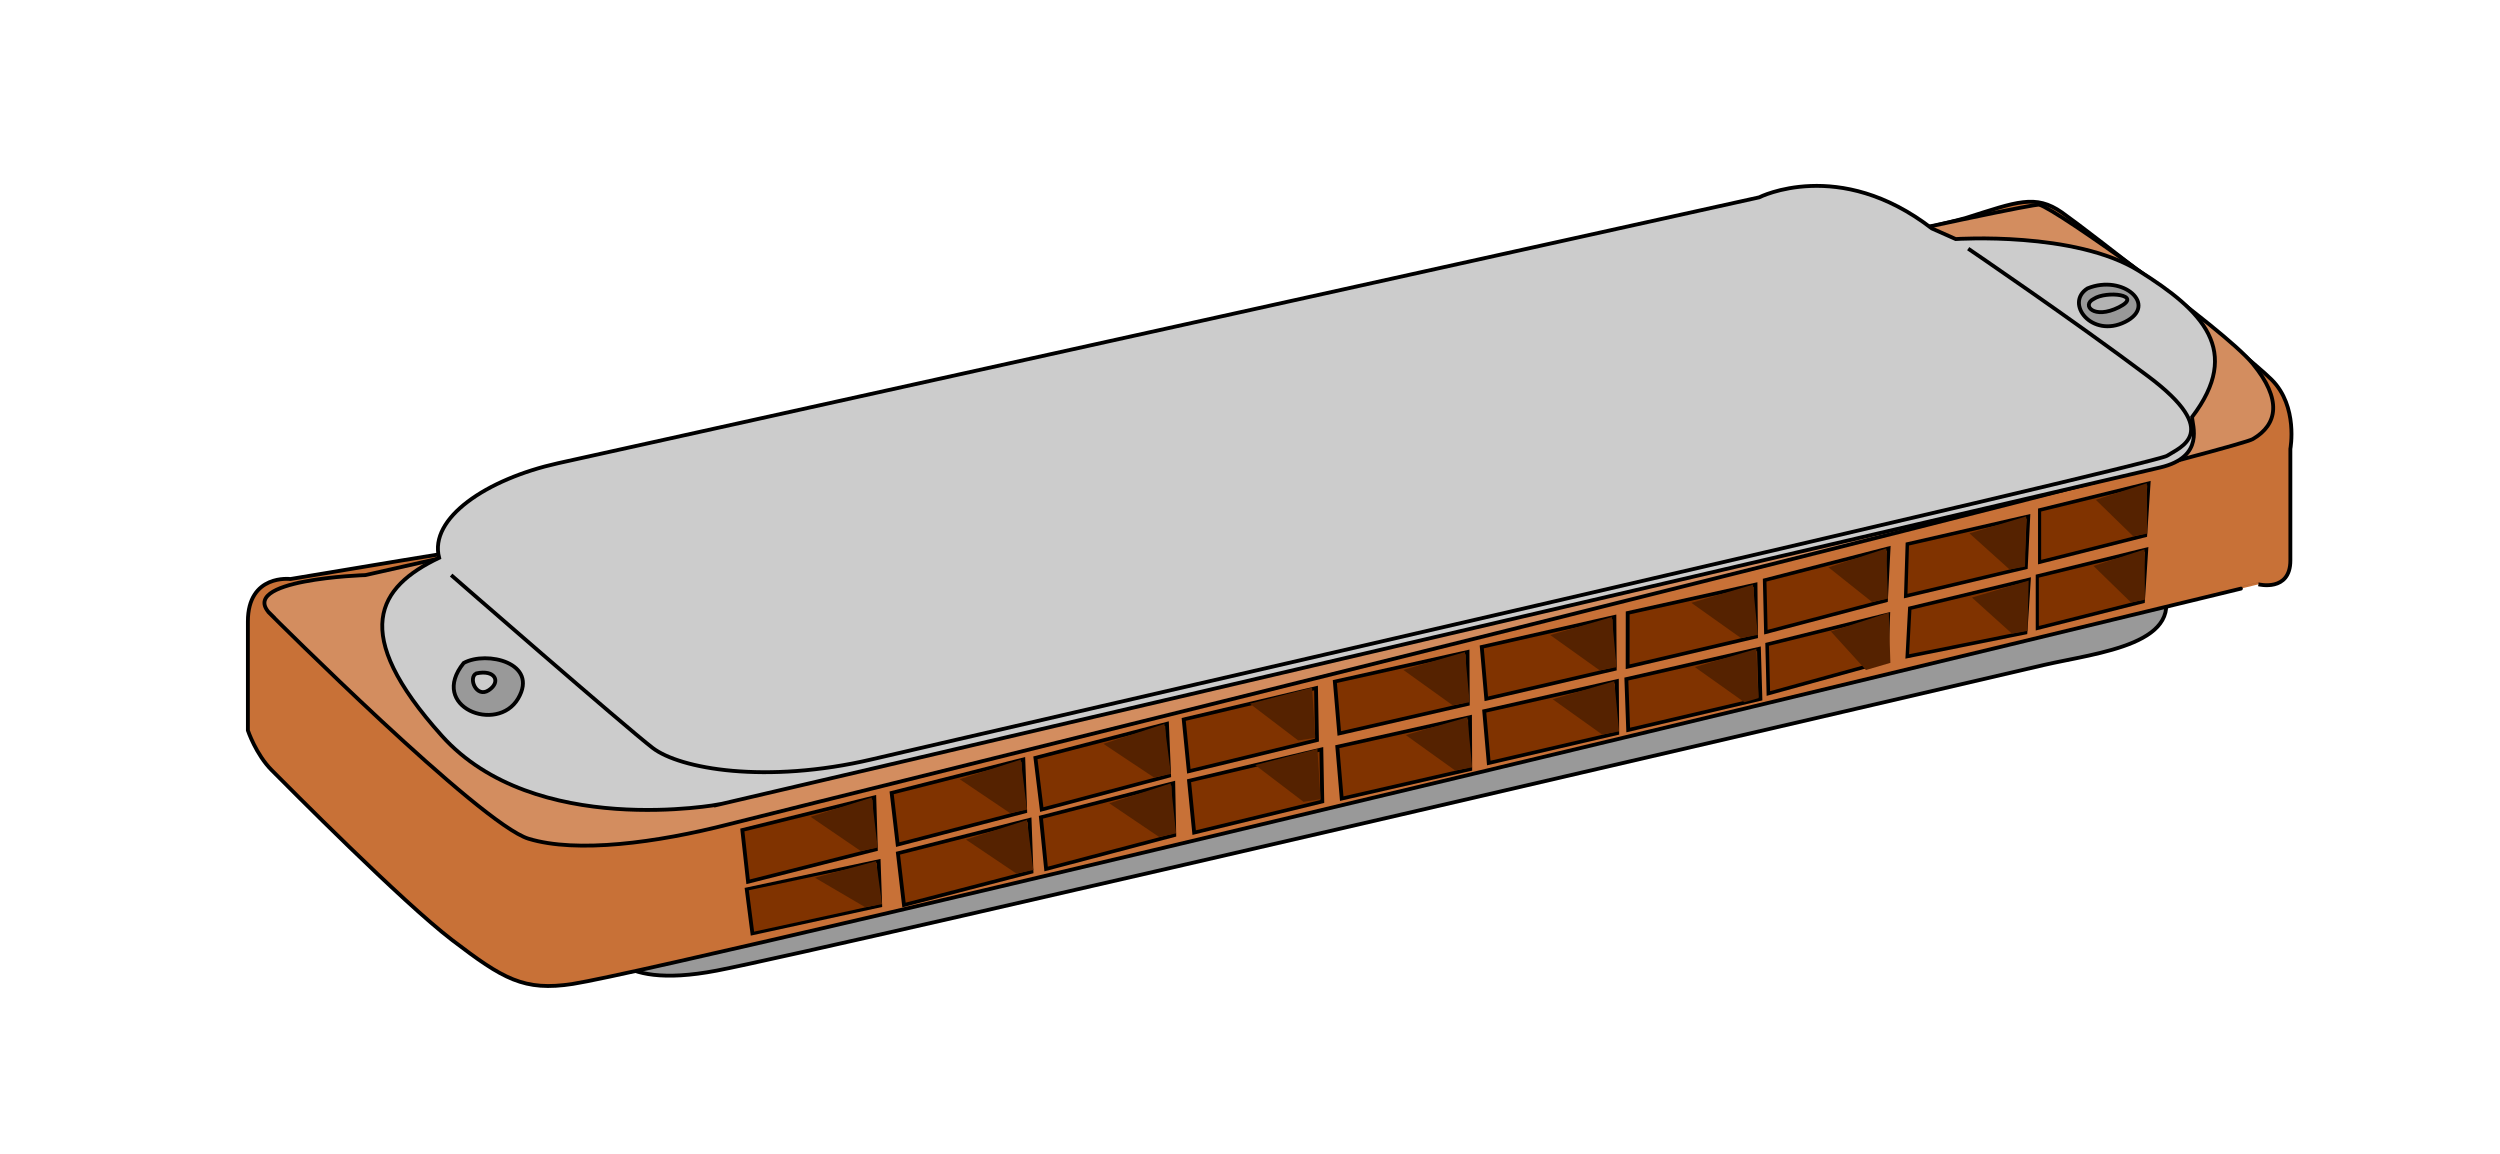 <?xml version="1.0" encoding="UTF-8" standalone="no"?>
<!-- Created with Inkscape (http://www.inkscape.org/) -->

<svg
   xmlns:dc="http://purl.org/dc/elements/1.1/"
   xmlns:cc="http://creativecommons.org/ns#"
   xmlns:rdf="http://www.w3.org/1999/02/22-rdf-syntax-ns#"
   xmlns:svg="http://www.w3.org/2000/svg"
   xmlns="http://www.w3.org/2000/svg"
   xmlns:sodipodi="http://sodipodi.sourceforge.net/DTD/sodipodi-0.dtd"
   xmlns:inkscape="http://www.inkscape.org/namespaces/inkscape"
   width="650"
   height="300"
   id="svg2"
   version="1.1"
   inkscape:version="0.48.0 r9654"
   sodipodi:docname="harmonica.svg"
   style="display:inline"
   inkscape:export-filename="C:\Documents and Settings\winxp\My Documents\flash cards new pic\harmonica.png"
   inkscape:export-xdpi="108.07259"
   inkscape:export-ydpi="108.07259">
  <defs
     id="defs4" />
  <sodipodi:namedview
     id="base"
     pagecolor="#ffffff"
     bordercolor="#666666"
     borderopacity="1.0"
     inkscape:pageopacity="0.0"
     inkscape:pageshadow="2"
     inkscape:zoom="0.35355339"
     inkscape:cx="364.5"
     inkscape:cy="617"
     inkscape:document-units="px"
     inkscape:current-layer="layer2"
     showgrid="false"
     showguides="true"
     inkscape:guide-bbox="true"
     inkscape:snap-to-guides="false"
     inkscape:snap-grids="false"
     inkscape:window-width="1280"
     inkscape:window-height="749"
     inkscape:window-x="-4"
     inkscape:window-y="-4"
     inkscape:window-maximized="1" />
  <g
     inkscape:groupmode="layer"
     id="layer2"
     inkscape:label="Layer"
     style="display:inline"
     transform="translate(0,-752.362)">
    <path
       style="fill:#999999;stroke:#000000;stroke-width:1px;stroke-linecap:butt;stroke-linejoin:miter;stroke-opacity:1"
       d="m 157.559,997.094 c 0,0 0.544,13.057 28.834,7.617 28.29,-5.44 330.778,-76.166 344.923,-79.43 14.145,-3.264 38.083,-5.44 30.466,-21.218 -33.731,7.073 -404.223,93.031 -404.223,93.031 z"
       id="path3003"
       inkscape:connector-curvature="0" />
    <path
       style="fill:#c87137;stroke:#000000;stroke-width:1px;stroke-linecap:butt;stroke-linejoin:miter;stroke-opacity:1"
       d="m 75.499,902.908 c 0,0 -11.049,-1.381 -11.049,11.049 0,12.43 0,28.313 0,28.313 0,0 2.072,6.215 6.215,10.358 4.143,4.143 33.814,34.171 46.958,44.196 13.144,10.025 18.604,13.344 31.339,11.349 28.533,-4.468 438.491,-103.885 438.245,-103.885 0,0 8.287,2.072 8.287,-6.215 0,-8.287 0,-29.004 0,-29.004 0,0 2.072,-11.049 -4.834,-17.955 -6.906,-6.906 -47.649,-38.672 -54.555,-43.506 -6.906,-4.834 -11.74,-2.762 -24.86,1.381 -13.121,4.143 -368.761,82.868 -368.761,82.868 l -37.981,6.215 z"
       id="path3001"
       inkscape:connector-curvature="0"
       sodipodi:nodetypes="cscszscscsssccc" />
    <path
       style="fill:#d38d5f;stroke:#000000;stroke-width:1px;stroke-linecap:butt;stroke-linejoin:miter;stroke-opacity:1"
       d="m 70.512,912.223 c 0,0 54.404,54.404 66.917,58.213 12.513,3.808 33.187,1.088 52.228,-3.808 19.041,-4.896 389.534,-96.295 396.063,-100.104 6.529,-3.808 7.617,-10.337 0,-19.586 -7.617,-9.249 -51.14,-40.259 -55.492,-41.347 -4.352,-1.088 -435.234,96.295 -435.234,96.295 0,0 -34.275,1.088 -24.482,10.337 z"
       id="path3015"
       inkscape:connector-curvature="0" />
    <path
       style="fill:#cccccc;stroke:#000000;stroke-width:1px;stroke-linecap:butt;stroke-linejoin:miter;stroke-opacity:1"
       d="m 187.224,961.46 c 0,0 -48.193,9.124 -72.363,-17.808 -24.17,-26.932 -16.574,-38.672 -0.691,-46.268 -2.693,-10.289 12.287,-20.443 30.932,-24.587 18.645,-4.143 312.287,-69.126 312.287,-69.126 0,0 20.708,-10.563 44.878,8.083 6.215,2.762 6.215,2.762 6.215,2.762 0,0 31.075,-2.072 47.649,8.287 16.574,10.358 26.932,20.717 13.811,37.981 0,2.072 3.453,10.358 -8.287,13.121 -11.74,2.762 -374.432,87.555 -374.432,87.555 z"
       id="path2999"
       inkscape:connector-curvature="0"
       sodipodi:nodetypes="cscscccscsc" />
    <path
       style="fill:none;stroke:#000000;stroke-width:1px;stroke-linecap:butt;stroke-linejoin:miter;stroke-opacity:1"
       d="m 117.3,901.886 c 0,0 45.3,39.484 52.373,44.924 7.073,5.44 29.369,9.485 57.115,2.956 27.746,-6.529 333.363,-76.715 336.627,-78.891 3.264,-2.176 14.689,-5.984 -4.896,-20.674 C 538.932,835.513 511.73,817.016 511.73,817.016"
       id="path3005"
       inkscape:connector-curvature="0"
       sodipodi:nodetypes="cssssc" />
    <path
       style="fill:#999999;stroke:#000000;stroke-width:1px;stroke-linecap:butt;stroke-linejoin:miter;stroke-opacity:1"
       d="m 120.564,924.736 c 5.984,-3.264 19.586,0 14.145,9.249 -5.44,9.249 -23.394,2.176 -14.145,-9.249 z"
       id="path3011"
       inkscape:connector-curvature="0" />
    <path
       style="fill:#cccccc;stroke:#000000;stroke-width:1px;stroke-linecap:butt;stroke-linejoin:miter;stroke-opacity:1"
       d="m 123.828,927.456 c -2.176,1.088 0,6.529 3.264,4.352 3.264,-2.176 1.632,-5.44 -3.264,-4.352 z"
       id="path3013"
       inkscape:connector-curvature="0" />
    <path
       style="fill:#999999;stroke:#000000;stroke-width:1px;stroke-linecap:butt;stroke-linejoin:miter;stroke-opacity:1"
       d="m 542.741,827.353 c -5.984,3.808 1.088,13.057 9.793,8.705 8.705,-4.352 -0.544,-12.513 -9.793,-8.705 z"
       id="path3017"
       inkscape:connector-curvature="0" />
    <path
       style="fill:#b3b3b3;stroke:#000000;stroke-width:1px;stroke-linecap:butt;stroke-linejoin:miter;stroke-opacity:1"
       d="m 544.373,830.073 c -3.264,1.632 0,5.44 6.529,2.176 6.529,-3.264 -3.264,-4.352 -6.529,-2.176 z"
       id="path3019"
       inkscape:connector-curvature="0" />
  </g>
  <g
     inkscape:groupmode="layer"
     id="layer3"
     inkscape:label="Layer#1"
     style="display:inline"
     transform="translate(0,-752.362)">
    <g
       id="g3026"
       transform="matrix(0.998,-0.065,0.067,0.955,-48.878,529.132)">
      <path
         inkscape:connector-curvature="0"
         id="path3022"
         d="m 210.544,474.045 0.544,14.145 33.731,-6.529 0.544,-14.145 z"
         style="fill:#803300;stroke:#000000;stroke-width:1px;stroke-linecap:butt;stroke-linejoin:miter;stroke-opacity:1" />
      <path
         inkscape:connector-curvature="0"
         id="path3024"
         d="m 240.873,481.84 -12.41,-10.182 16.228,-4.137 0.636,13.682 z"
         style="fill:#552200;stroke:none" />
    </g>
    <g
       id="g3030"
       transform="matrix(0.997,-0.071,0.073,0.954,-12.693,521.212)">
      <path
         style="fill:#803300;stroke:#000000;stroke-width:1px;stroke-linecap:butt;stroke-linejoin:miter;stroke-opacity:1"
         d="m 210.544,474.045 0.544,14.145 33.731,-6.529 0.544,-14.145 z"
         id="path3032"
         inkscape:connector-curvature="0" />
      <path
         style="fill:#552200;stroke:none"
         d="m 240.873,481.84 -12.41,-10.182 16.228,-4.137 0.636,13.682 z"
         id="path3034"
         inkscape:connector-curvature="0" />
    </g>
    <g
       transform="matrix(0.997,-0.076,0.078,0.954,22.319,513.158)"
       id="g3036">
      <path
         inkscape:connector-curvature="0"
         id="path3038"
         d="m 210.544,474.045 0.544,14.145 33.731,-6.529 0.544,-14.145 z"
         style="fill:#803300;stroke:#000000;stroke-width:1px;stroke-linecap:butt;stroke-linejoin:miter;stroke-opacity:1" />
      <path
         inkscape:connector-curvature="0"
         id="path3040"
         d="m 240.873,481.84 -12.41,-10.182 16.228,-4.137 0.636,13.682 z"
         style="fill:#552200;stroke:none" />
    </g>
    <g
       id="g3042"
       transform="matrix(1,-0.015,0.014,0.957,89.904,487.374)">
      <path
         style="fill:#803300;stroke:#000000;stroke-width:1px;stroke-linecap:butt;stroke-linejoin:miter;stroke-opacity:1"
         d="m 211.201,475.652 1.134,14.11 33.428,-7.932 -0.047,-14.155 z"
         id="path3044"
         inkscape:connector-curvature="0" />
      <path
         style="fill:#552200;stroke:none"
         d="m 240.873,481.84 -12.41,-10.182 16.228,-4.137 0.636,13.682 z"
         id="path3046"
         inkscape:connector-curvature="0" />
    </g>
    <g
       transform="matrix(0.999,-0.042,0.043,0.956,116.338,485.22)"
       id="g3186">
      <path
         inkscape:connector-curvature="0"
         id="path3188"
         d="m 210.544,474.045 0.544,14.145 33.731,-6.529 0.544,-14.145 z"
         style="fill:#803300;stroke:#000000;stroke-width:1px;stroke-linecap:butt;stroke-linejoin:miter;stroke-opacity:1" />
      <path
         inkscape:connector-curvature="0"
         id="path3190"
         d="m 240.873,481.84 -12.41,-10.182 16.228,-4.137 0.636,13.682 z"
         style="fill:#552200;stroke:none" />
    </g>
    <g
       id="g3192"
       transform="matrix(0.999,-0.045,0.045,0.956,153.59,476.843)">
      <path
         style="fill:#803300;stroke:#000000;stroke-width:1px;stroke-linecap:butt;stroke-linejoin:miter;stroke-opacity:1"
         d="m 210.544,474.045 0.544,14.145 33.731,-6.529 0.544,-14.145 z"
         id="path3194"
         inkscape:connector-curvature="0" />
      <path
         style="fill:#552200;stroke:none"
         d="m 240.873,481.84 -12.41,-10.182 16.228,-4.137 0.636,13.682 z"
         id="path3196"
         inkscape:connector-curvature="0" />
    </g>
    <g
       transform="matrix(0.999,-0.047,0.048,0.956,188.874,468.928)"
       id="g3198">
      <path
         inkscape:connector-curvature="0"
         id="path3200"
         d="m 211.806,473.589 -0.718,14.601 33.731,-6.529 0.544,-14.145 z"
         style="fill:#803300;stroke:#000000;stroke-width:1px;stroke-linecap:butt;stroke-linejoin:miter;stroke-opacity:1"
         sodipodi:nodetypes="ccccc" />
      <path
         inkscape:connector-curvature="0"
         id="path3202"
         d="m 240.873,481.84 -12.41,-10.182 16.228,-4.137 0.636,13.682 z"
         style="fill:#552200;stroke:none" />
    </g>
    <g
       id="g3204"
       transform="matrix(0.924,-0.059,-0.013,0.958,270.43,461.493)">
      <path
         style="fill:#803300;stroke:#000000;stroke-width:1px;stroke-linecap:butt;stroke-linejoin:miter;stroke-opacity:1"
         d="m 210.544,474.045 0.544,14.145 33.731,-6.529 0.544,-14.145 z"
         id="path3206"
         inkscape:connector-curvature="0" />
      <path
         style="fill:#552200;stroke:none"
         d="m 240.873,481.84 -12.41,-10.182 16.228,-4.137 0.636,13.682 z"
         id="path3208"
         inkscape:connector-curvature="0" />
    </g>
    <g
       transform="matrix(0.893,-0.028,-0.064,0.957,338.225,446.051)"
       id="g3210">
      <path
         inkscape:connector-curvature="0"
         id="path3212"
         d="m 210.544,474.045 0.544,14.145 34.546,-6.764 -0.272,-13.91 z"
         style="fill:#803300;stroke:#000000;stroke-width:1px;stroke-linecap:butt;stroke-linejoin:miter;stroke-opacity:1"
         sodipodi:nodetypes="ccccc" />
      <path
         inkscape:connector-curvature="0"
         id="path3214"
         d="m 240.873,481.84 -12.41,-10.182 16.228,-4.137 0.636,13.682 z"
         style="fill:#552200;stroke:none" />
    </g>
    <g
       id="g3216"
       transform="matrix(0.811,-0.021,-0.031,0.958,374.236,435.26)">
      <path
         style="fill:#803300;stroke:#000000;stroke-width:1px;stroke-linecap:butt;stroke-linejoin:miter;stroke-opacity:1"
         d="m 210.544,474.045 0.544,14.145 33.731,-6.529 0.544,-14.145 z"
         id="path3218"
         inkscape:connector-curvature="0" />
      <path
         style="fill:#552200;stroke:none"
         d="m 240.873,481.84 -12.41,-10.182 16.228,-4.137 0.636,13.682 z"
         id="path3220"
         inkscape:connector-curvature="0" />
    </g>
    <g
       transform="matrix(0.998,-0.056,0.067,0.821,-47.741,606.124)"
       id="g3226">
      <path
         style="fill:#803300;stroke:#000000;stroke-width:1px;stroke-linecap:butt;stroke-linejoin:miter;stroke-opacity:1"
         d="m 210.544,474.045 0.544,14.145 33.731,-6.529 0.544,-14.145 z"
         id="path3228"
         inkscape:connector-curvature="0" />
      <path
         style="fill:#552200;stroke:none"
         d="m 240.873,481.84 -12.41,-10.182 16.228,-4.137 0.636,13.682 z"
         id="path3230"
         inkscape:connector-curvature="0" />
    </g>
    <g
       transform="matrix(0.997,-0.071,0.073,0.954,-12.051,537.905)"
       id="g3232">
      <g
         id="g3286"
         transform="translate(1.064,-0.959)">
        <path
           style="fill:#803300;stroke:#000000;stroke-width:1px;stroke-linecap:butt;stroke-linejoin:miter;stroke-opacity:1"
           d="m 210.544,474.045 0.544,14.145 33.731,-6.529 0.544,-14.145 z"
           id="path3234"
           inkscape:connector-curvature="0" />
        <path
           style="fill:#552200;stroke:none"
           d="m 240.873,481.84 -12.41,-10.182 16.228,-4.137 0.636,13.682 z"
           id="path3236"
           inkscape:connector-curvature="0" />
      </g>
    </g>
    <g
       id="g3238"
       transform="matrix(0.999,-0.076,0.057,0.954,33.282,528.613)"
       inkscape:transform-center-x="-3.4683523">
      <path
         style="fill:#803300;stroke:#000000;stroke-width:1px;stroke-linecap:butt;stroke-linejoin:miter;stroke-opacity:1"
         d="m 210.544,474.045 0.544,14.145 33.731,-6.529 0.544,-14.145 z"
         id="path3240"
         inkscape:connector-curvature="0" />
      <path
         style="fill:#552200;stroke:none"
         d="m 240.873,481.84 -12.41,-10.182 16.228,-4.137 0.636,13.682 z"
         id="path3242"
         inkscape:connector-curvature="0" />
    </g>
    <g
       transform="matrix(1,-0.015,0.014,0.957,91.289,503.325)"
       id="g3244">
      <path
         inkscape:connector-curvature="0"
         id="path3246"
         d="m 211.201,475.652 1.134,14.11 33.428,-7.932 -0.047,-14.155 z"
         style="fill:#803300;stroke:#000000;stroke-width:1px;stroke-linecap:butt;stroke-linejoin:miter;stroke-opacity:1" />
      <path
         inkscape:connector-curvature="0"
         id="path3248"
         d="m 240.873,481.84 -12.41,-10.182 16.228,-4.137 0.636,13.682 z"
         style="fill:#552200;stroke:none" />
    </g>
    <g
       id="g3250"
       transform="matrix(0.999,-0.042,0.043,0.956,116.98,502.161)">
      <path
         style="fill:#803300;stroke:#000000;stroke-width:1px;stroke-linecap:butt;stroke-linejoin:miter;stroke-opacity:1"
         d="m 210.544,474.045 0.544,14.145 33.731,-6.529 0.544,-14.145 z"
         id="path3252"
         inkscape:connector-curvature="0" />
      <path
         style="fill:#552200;stroke:none"
         d="m 240.873,481.84 -12.41,-10.182 16.228,-4.137 0.636,13.682 z"
         id="path3254"
         inkscape:connector-curvature="0" />
    </g>
    <g
       transform="matrix(0.999,-0.045,0.045,0.956,154.232,493.537)"
       id="g3256">
      <path
         inkscape:connector-curvature="0"
         id="path3258"
         d="m 210.544,474.045 0.544,14.145 33.731,-6.529 0.544,-14.145 z"
         style="fill:#803300;stroke:#000000;stroke-width:1px;stroke-linecap:butt;stroke-linejoin:miter;stroke-opacity:1" />
      <path
         inkscape:connector-curvature="0"
         id="path3260"
         d="m 240.873,481.84 -12.41,-10.182 16.228,-4.137 0.636,13.682 z"
         style="fill:#552200;stroke:none" />
    </g>
    <g
       id="g3262"
       transform="matrix(0.999,-0.047,0.048,0.956,189.764,485.622)">
      <path
         style="fill:#803300;stroke:#000000;stroke-width:1px;stroke-linecap:butt;stroke-linejoin:miter;stroke-opacity:1"
         d="m 210.544,474.045 -0.186,13.85 34.733,-6.738 0.272,-13.64 z"
         id="path3264"
         inkscape:connector-curvature="0"
         sodipodi:nodetypes="ccccc" />
      <path
         style="fill:#552200;stroke:none"
         d="m 240.873,481.84 -12.41,-10.182 16.228,-4.137 -0.093,13.387 z"
         id="path3266"
         inkscape:connector-curvature="0"
         sodipodi:nodetypes="ccccc" />
    </g>
    <g
       transform="matrix(0.924,-0.059,-0.013,0.958,271.072,478.187)"
       id="g3268">
      <path
         inkscape:connector-curvature="0"
         id="path3270"
         d="m 210.544,474.045 0.534,13.369 33.19,-6.821 0.297,-12.609 z"
         style="fill:#803300;stroke:#000000;stroke-width:1px;stroke-linecap:butt;stroke-linejoin:miter;stroke-opacity:1"
         sodipodi:nodetypes="ccccc" />
      <path
         inkscape:connector-curvature="0"
         id="path3272"
         d="m 238.471,482.725 -10.008,-11.068 16.228,-4.137 0.636,13.682 z"
         style="fill:#552200;stroke:none"
         sodipodi:nodetypes="ccccc" />
    </g>
    <g
       id="g3274"
       transform="matrix(0.893,-0.028,-0.064,0.957,338.867,462.744)">
      <path
         style="fill:#803300;stroke:#000000;stroke-width:1px;stroke-linecap:butt;stroke-linejoin:miter;stroke-opacity:1"
         d="m 210.544,474.045 0.191,13.099 34.083,-5.482 -0.031,-14.421 z"
         id="path3276"
         inkscape:connector-curvature="0"
         sodipodi:nodetypes="ccccc" />
      <path
         style="fill:#552200;stroke:none"
         d="m 240.873,481.84 -12.41,-10.182 16.228,-4.137 0.636,13.682 z"
         id="path3278"
         inkscape:connector-curvature="0" />
    </g>
    <g
       transform="matrix(0.811,-0.021,-0.031,0.958,373.639,452.449)"
       id="g3280">
      <path
         inkscape:connector-curvature="0"
         id="path3282"
         d="m 210.544,474.045 0.544,14.145 33.731,-6.529 0.544,-14.145 z"
         style="fill:#803300;stroke:#000000;stroke-width:1px;stroke-linecap:butt;stroke-linejoin:miter;stroke-opacity:1" />
      <path
         inkscape:connector-curvature="0"
         id="path3284"
         d="m 240.873,481.84 -12.41,-10.182 16.228,-4.137 0.636,13.682 z"
         style="fill:#552200;stroke:none" />
    </g>
  </g>
</svg>
